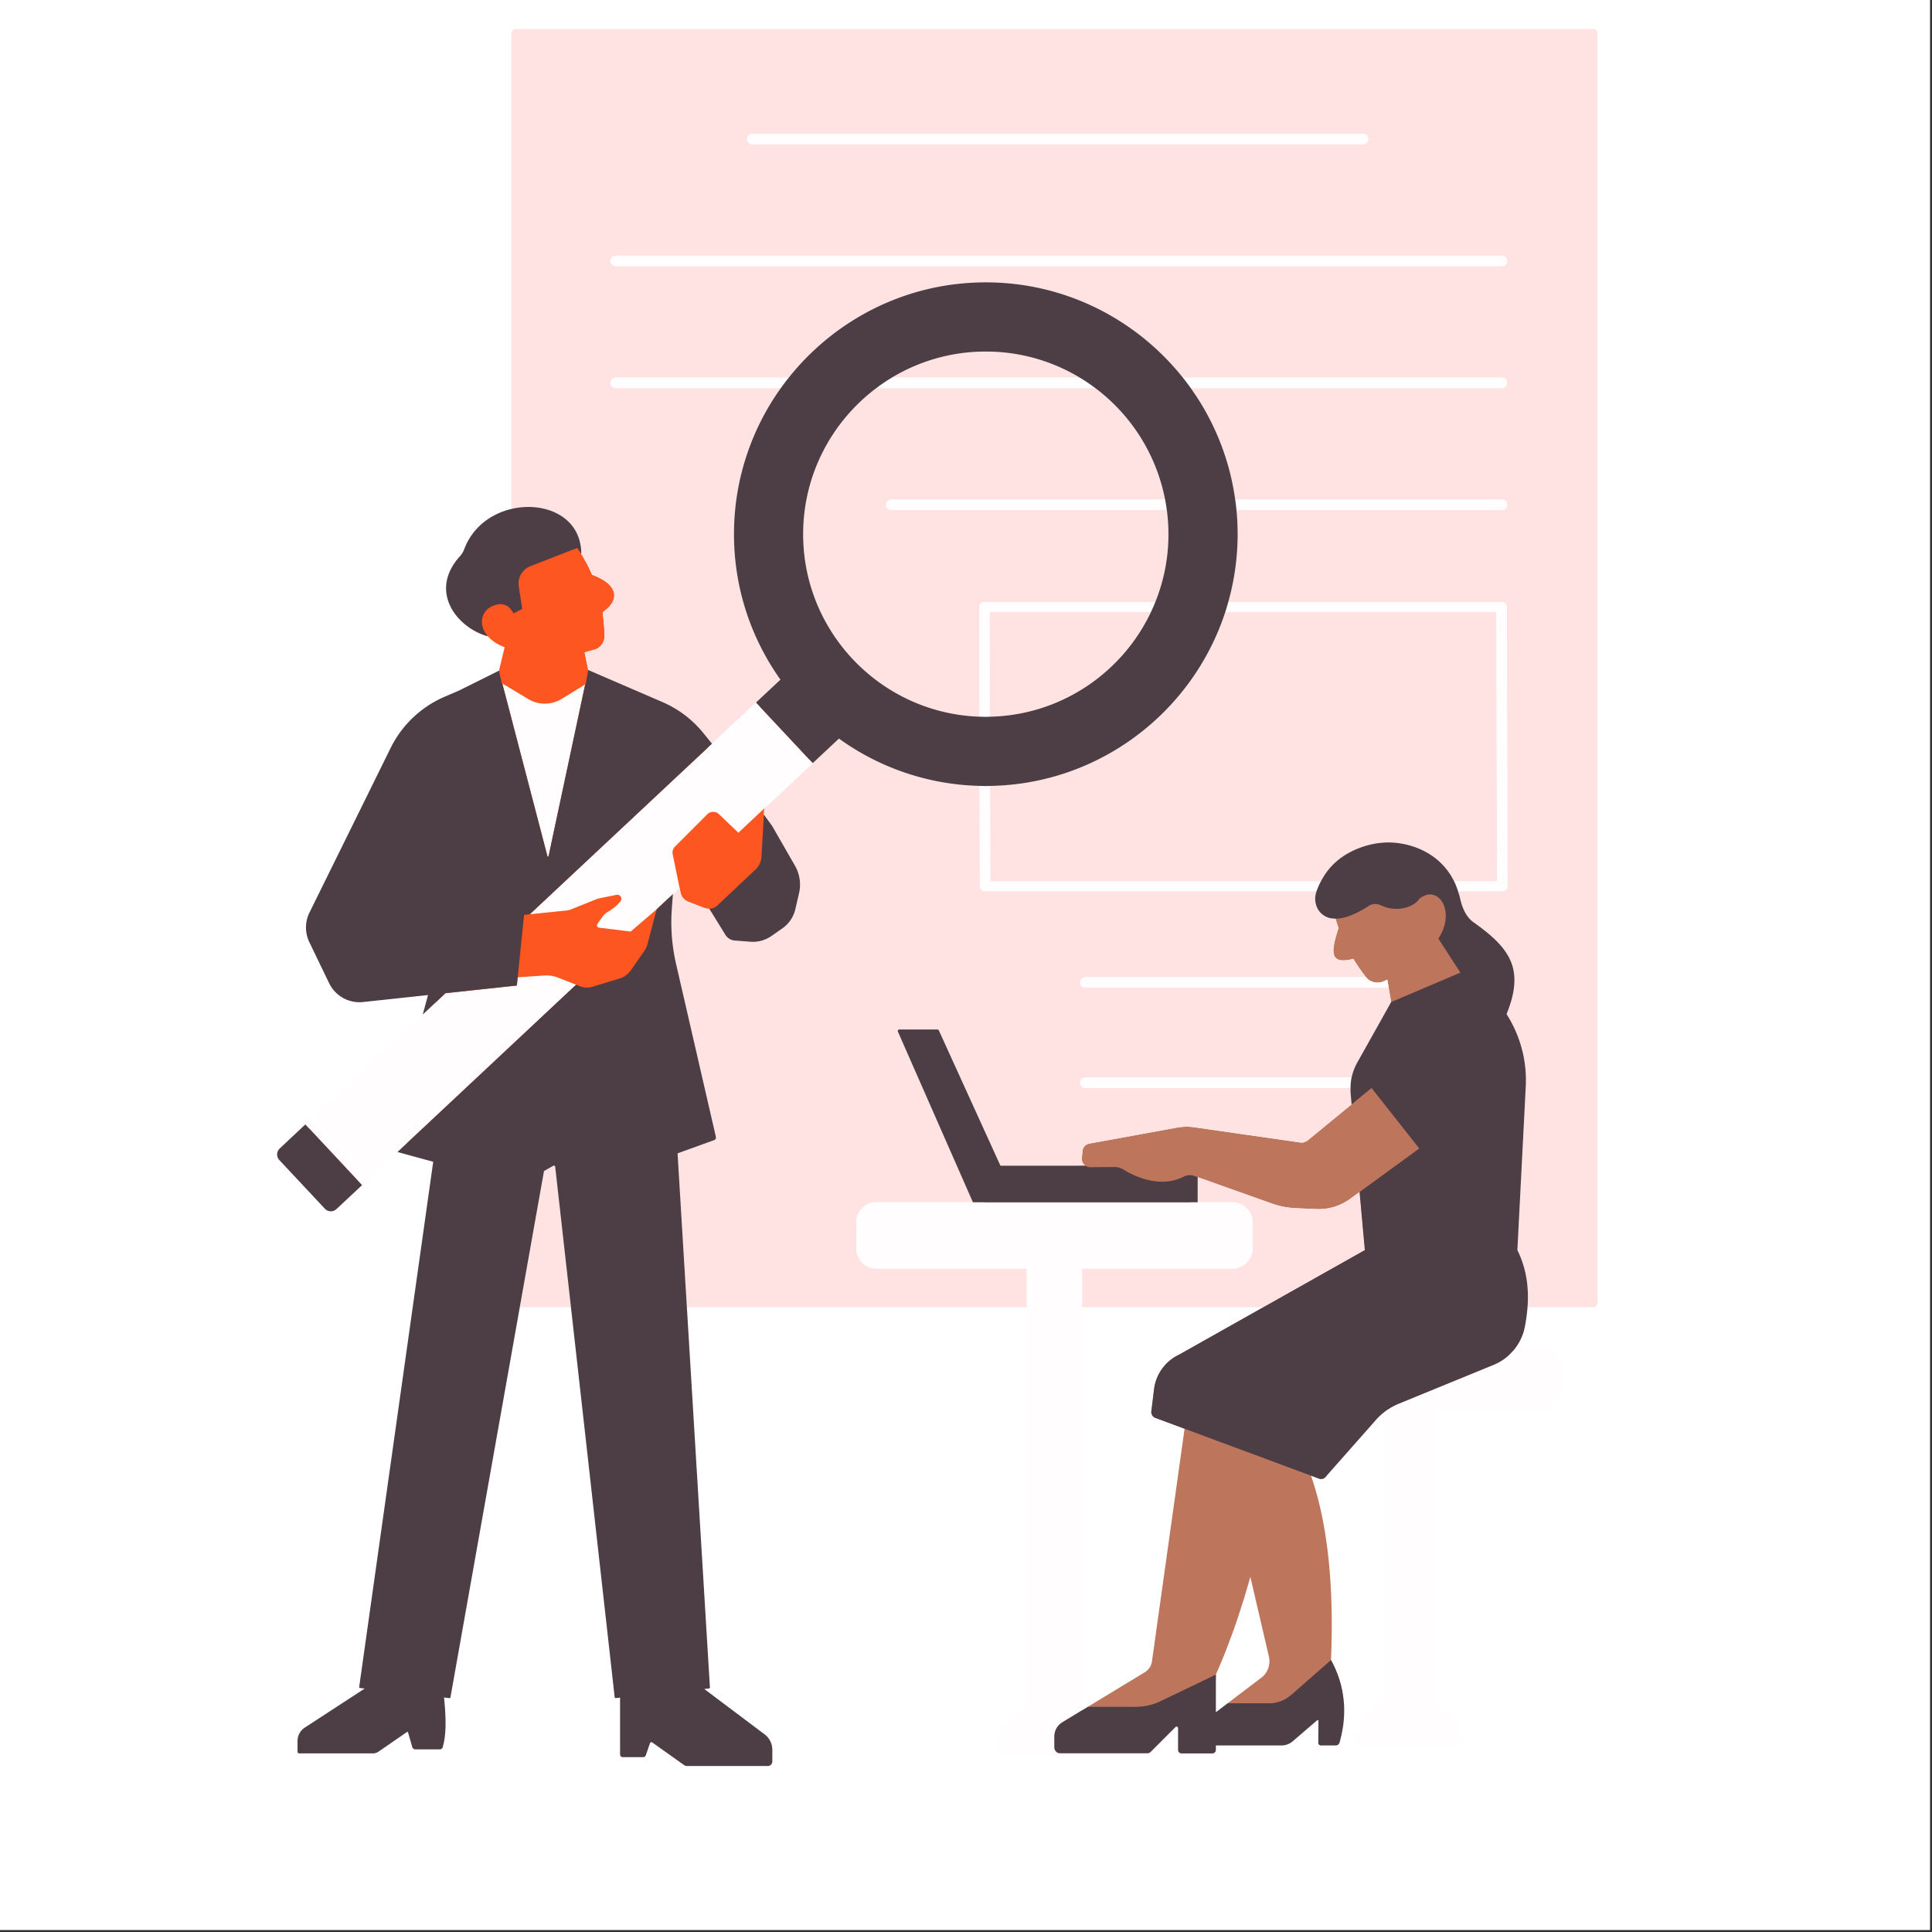 <svg xmlns="http://www.w3.org/2000/svg" width="305" height="305" version="1.0" viewBox="0 0 228.75 228.75"><rect x="0" y="0" width="228.75" height="228.75" fill="#333333" stroke="none"/><defs><clipPath id="a"><path d="M0 0h228.5v228.5H0Zm0 0"/></clipPath><clipPath id="b"><path d="M102 60h93.77v149H102Zm0 0"/></clipPath><clipPath id="c"><path d="M34 34h161.77v177.703H34Zm0 0"/></clipPath><clipPath id="d"><path d="M60 3.434h135.77V155H60Zm0 0"/></clipPath><clipPath id="e"><path d="M36 15h159.77v193H36Zm0 0"/></clipPath><clipPath id="f"><path d="M32.445 16H195.77v195.703H32.445Zm0 0"/></clipPath></defs><g fill="#fff" clip-path="url(#a)"><path d="M0 0h228.5v228.5H0Zm0 0"/><path d="M0 0h228.5v228.5H0Zm0 0"/></g><g clip-path="url(#b)"><path fill="#bd755c" d="m182.074 160.098-3.77.289c.575-.73.63-2.293.817-3.235.64-3.21.438-6.375-.98-9.218l1.754-19.188c.16-3.078-.79-5.988-2.395-8.48 2.188-5.375.64-7.829-3.66-10.875-.926-.664-1.367-1.813-1.606-2.926-.77-3.531-2.597-5.235-6.113-5.844-1.48-.262-3.023-.113-4.457.356-2.836.925-4.262 1.867-5.16 4.472-.328.926-.371 1.969.367 2.61.379.32.516.472 1.004.492.105.09.14.215.246.215.086.277.172.554.262.828.031.094.058.191.094.285-.688 2.176-1.122 3.898.652 3.832.3-.008.66-.063 1.101-.184.004.004.008.012.012.02.371.613.852 1.308 1.34 1.957.031.047.063.094.098.137.02.023.047.039.066.058.113.137.238.262.379.356a1.785 1.785 0 0 0 1.727.12l.168-.077.238-.106.16.938.133.78.16.938-3.445 7.141a6.318 6.318 0 0 0-.778 3.652l-.457 1.313-.004.004-5.238 4.3c-.059.047-.133.067-.195.102-.074.035-.145.074-.223.094-.117.027-.242.039-.367.023l-6.781-.972-5.813-.836a6.533 6.533 0 0 0-2.082.043l-9.687 1.77-.672.12a.97.97 0 0 0-.547.305.97.97 0 0 0-.254.574l-.082.844a.974.974 0 0 0 .012.262c.015.074.039.148.07.215.004.011.004.02.008.027.074.156.187.289.328.387l-10.633.554-7.258-16a.174.174 0 0 0-.164-.113l-3.02-.059c-.128 0-.218.141-.171.266l9.64 20.238-12.183.082a2.394 2.394 0 0 0-2.39 2.395v1.367c0 1.32 1.07 2.395 2.39 2.395l17.742.21-.418 53.258c-2.133.801-3.617 2.266-3.617 4.684l13.191-.324v-.016l4.043.2c.14 0 .27-.055.367-.157l3.52-3.176a.179.179 0 0 1 .305.13l.09 2.91c0 .23.187.41.41.41l2.988-.172c.219 0 .398-.18.398-.41v-.532l7.868.055c.5 0 .984-.184 1.367-.508l3.281-2.578c.055-.059.156-.008.156.074l.074 2.738c0 .172.141.31.313.31l1.168-.243a.463.463 0 0 0 .441-.336c1.04-3.613.778-6.184-.812-9.117.262-6.219.097-14.774-2.367-21.828l.422.152h-.004l.507.184a.687.687 0 0 0 .793-.188l5.207-7.121c.254-.29 1.922-1.418 2.22-1.656l.316 35.984c-1.957.695-3.391 1.723-3.391 3.918l10.852.297c0-2.195-1.34-3.52-3.305-4.215l.644-36.152 12.446.234a1.972 1.972 0 0 0 1.965-1.969l.144-2.117c0-1.09-.883-1.976-1.965-1.976Zm-31.922 37.449c0 .004-.004.008-.004.012a1.582 1.582 0 0 1-.101.218c-.012.028-.02.055-.035.082-.008.016-.024.036-.032.055-.046.078-.093.16-.152.234-.027.043-.066.079-.098.118-.011.015-.027.03-.039.047-.027.035-.054.07-.086.101a2.23 2.23 0 0 1-.27.234l-3.987 3.024-1.594 1.984.203-5.383h.004c.36-.808.703-1.632 1.035-2.46.18-.446.348-.895.516-1.344v-.004c.324-.848.636-1.707.93-2.574.21-.618.406-1.243.605-1.868.074-.234.152-.464.226-.699.266-.87.524-1.746.766-2.633l.953 4.09.852 3.664.398 1.7c0 .011.004.02.004.03v.005c.004.011.004.023.008.039.09.449.055.91-.102 1.328Zm-10.496-37.18c-.219.102-.43.219-.629.344a5.852 5.852 0 0 0-.476.34c-.074.062-.145.129-.215.195-.082.074-.168.145-.242.223-.07.07-.133.144-.2.219-.07.082-.14.167-.207.253a3.589 3.589 0 0 0-.167.235 4.417 4.417 0 0 0-.184.285 4.718 4.718 0 0 0-.137.238c-.054.11-.105.219-.152.332-.035.074-.07.153-.102.23a6.65 6.65 0 0 0-.129.395c-.02.067-.043.133-.058.203-.051.203-.094.41-.117.621l-.32 2.641a.684.684 0 0 0 .199.574c.066.07.14.133.234.172l3.074 1.137.426.156-.574 4.106-3.29 23.46c-.05.364-.218.696-.464.958a1.774 1.774 0 0 1-.375.308l-6.754 4.098-.469.414-.008.008c-.058-.028-.61-.078-.664-.102l-.445-52.93 18.016.395a2.395 2.395 0 0 0 2.398-2.39l-.125-2.337a2.398 2.398 0 0 0-2.402-2.39l-4.348.101 1.05-3.48 2.372.84 6.426 2.285a9.76 9.76 0 0 0 2.816.547l2.453.105a6.3 6.3 0 0 0 3.985-1.203l.582-.426.539-.386.566 6.238.059.633ZM284.258 85.11c.402.508.48 1.2.203 1.786l-1.223 2.593-.175.371a3.217 3.217 0 0 1-1.442 1.485l-5.152 2.617-.114.586c.055.086.032.2-.046.258l-13.254 8.36a6.317 6.317 0 0 1-2.809 1.155l-2.2.325a6.32 6.32 0 0 1-4.515-1.055l-3.652-2.184-.402 32.39 4.058 68.614a.279.279 0 0 1-.277.29l-.809.195 6.77 2.406c.77.273 1.281 1 1.281 1.812l-.055 1.004a.575.575 0 0 1-.574.574l-9.746-.035a.572.572 0 0 1-.426-.191l-1.527-1.617a.289.289 0 0 0-.426-.004l-1.215 1.484a.574.574 0 0 1-.422.188l-3.605-.102a.582.582 0 0 1-.57-.457c-.383-1.863-.313-3.406.14-5.27h-.867a.275.275 0 0 1-.273-.261l-2.996-61.906a.426.426 0 0 0-.372-.407l-1.062-.015a.43.43 0 0 0-.484.386l-4.618 62.086a.204.204 0 0 1-.203.188h-.742l5.41 2.933c.664.32.863.555.863 1.293l-.03 1.047a.575.575 0 0 1-.575.574l-9.117-.085a.579.579 0 0 1-.446-.211l-1.203-1.387a.286.286 0 0 0-.441-.004l-1.438 1.266a.578.578 0 0 1-.437.207l-2.777.207a.577.577 0 0 1-.578-.536c-.114-1.921.253-3.937.812-5.667h-.32a.205.205 0 0 1-.203-.22l5.101-68.593.54-6.805-5.641-9.933a10.804 10.804 0 0 1-1.332-5.2v-3.05c0-1.11.171-2.211.503-3.27l5.696-14.816c2.152-3.727 2.793-7.52 6.445-10.192h.004l.48-2.07h-.007c-5.711-3.539-5.575-9.262-2.32-11.656.406-.3.757-.676.972-1.137 2.59-5.656 10.39-5.933 12.453-1.36h.004v.009c.375.835 1.082 1.503.914 2.66v.02h-.004c.34.878.61 1.773.809 2.675a.682.682 0 0 0 .273.414c2.04 1.527 2.664 4.004.133 4.375 0 .074-.008.149-.008.215-.039.996-.406 1.574-.61 2.523-.1.461-.487.805-.956.844l-1.258.375.387 3.57.007.004 7.797 7.254 8.258 6.364c.13.097.305.109.445.023l12.2-8.344a.188.188 0 0 1 .258.059l.695.285 3.433-3.91c.079-.09.168-.164.254-.242l-6.597-5.961c-.328-.282-.32-.438-.04-.766l.055-.059c.278-.328.47-.28.797 0l7.371 5.989c.028-.004.055-.016.082-.02l3.098-.488a1.71 1.71 0 0 1 1.61.629l1.343 1.707.613.781Zm94.902 5.711c-.09-.113-.172-.226-.27-.336-.124-.129-.253-.254-.378-.382l-.008-.008c-1.844-1.918-3.988-3.73-6.52-5.418l-.918-3.516.032-.008c4.406-2.949 2.964-7.28-.68-5.593-.133.777-.64 1.449-1.336 2.07a.2.2 0 0 1-.328-.121l-.434-2.656a39.666 39.666 0 0 1-7.351-3.645c-.39.91-.688 1.852-.883 2.844-1.344-7.89 6.758-8.817 11.027-7.031 3.762 1.574 6.153 5.171 5.39 10.109-.171 1.164.185 2.328.927 3.23 3.156 3.801 3.879 7.086 1.73 10.461Zm0 0"/></g><g clip-path="url(#c)"><path fill="#fe5621" d="m378.742 102.613 1.04-5.785c.312-1.71-.145-2.965-.973-4.5a7.332 7.332 0 0 0-.86-1.242c.211-.328.399-.656.563-.984l-.008-.008c-1.844-1.918-3.988-3.73-6.52-5.418l-.918-3.516.032-.008c4.406-2.949 2.964-7.28-.68-5.593-.133.777-.64 1.449-1.336 2.07a.2.2 0 0 1-.328-.121l-.434-2.656a39.666 39.666 0 0 1-7.351-3.645c-.39.91-.688 1.852-.883 2.844v.008c-1.395 1.156-2.04 2.09-2.066 2.851-.016.762.59 1.344 1.738 1.785.039.961.14 1.926.277 2.883.11.723.692 1.274 1.41 1.32l1.977.141-.418 3.906-.238.059-3.047 5.941-3.059 5.957-.941 2.262c-.055.125-.086.262-.137.39-.137.368-.262.739-.36 1.118a9.857 9.857 0 0 0-.25 1.168l-.312 2.125-5.265-1.485a.205.205 0 0 0-.13.012c-.074.02-.136.055-.167.13l-.266.523-.117.226-.344-.207-.879-.543-3.351-2.058a4.567 4.567 0 0 0-.734-.34 4.128 4.128 0 0 0-.72-.184c-.035-.004-.066-.012-.101-.016a4.177 4.177 0 0 0-.766-.043l-1.726.11-.934.055a3.476 3.476 0 0 0-.445.058 3.686 3.686 0 0 0-.36.082 3.765 3.765 0 0 0-1.246.574l-2.996 2.098-3.277-1.746a.59.59 0 0 0-.656 0l-4.852 3.582-.656.488a.61.61 0 0 0 0 1.02l10.336 7.328-.004-.004.008.004.082.18.125.28.082.173c.062.136.137.265.219.386.082.122.175.235.28.34l1.466 1.496 2.757 3.036a3.608 3.608 0 0 0 2.391 1.168l1.664.132.36.032 1.933.156c.047 0 .106.015.152.023.047.004.09.012.133.016.028.004.055.004.078.012l.934.195 1.332.285 2.605.55h.004l.301.145c.04.215.235.364.457.329l5.672-.985-7.644 27.688a25.27 25.27 0 0 0-.946 5.226L348.395 164c-.036.39.27.727.664.734l1.18.555.007.004c0 .39.016.781.043 1.168.027.355.086.707.137 1.059.101.742.242 1.484.457 2.207l8.07 27.359a3.074 3.074 0 0 1-1.008 3.258l-3.957 3.215-2.3 2.242a.976.976 0 0 0-.368.773l-.11 2.047c0 .547.255.926.806.926l7.793-.387.09 1.664c0 .246.195.442.44.442l11.423-.45a.26.26 0 0 0 .21-.105l3.239-3.133.156 3.067c0 .148.121.27.27.27l2.425-.04c.141 0 .254-.11.27-.246.035-.262.059-.524.09-.79.484-4.413.68-6.706-1.008-10.05-.172-.336.016-1.023.066-1.41a3.17 3.17 0 0 1-.023-.86c.191-2.015.356-4.035.488-6.046.004-.075.012-.145.016-.22.004-.038.004-.073.008-.112.574-8.996.515-17.828-.293-25.118l1.281-.41a.679.679 0 0 0 .703-.672l-.156-24.09c.105-4.374-.36-8.511-1.457-12.75l-1.828-7.636 2.261-16.813c.106-.343.196-.687.262-1.039Zm-40.453 5.114-2.078-1.387c.113-.028.234-.078.351-.121.083-.031.165-.051.25-.09.024-.008.047-.012.07-.024l.071-.023c.11-.035.227-.066.344-.094l.05-.015a3.31 3.31 0 0 1 .516-.059c.114 0 .223-.016.336-.008l.324.035.774.079 1.82.183c.043 0 .051.055.016.07l-.547.282Zm12.324 7.93a.422.422 0 0 0-.336.491l-.074.684-1.015.117-1.09.117.625-1.55a.601.601 0 0 0-.192-.793l-7.668-5.285c.114.007.239.015.352.03a.114.114 0 0 0 .035.009c.066.011.133.02.2.039l4.566 1.25v.015-.004l-.098.496a.262.262 0 0 0 .082.329l5.145 3.68Zm17.922 82.437h-.512c-.359-.29-.464-.918-.66-1.328a3.136 3.136 0 0 1-.297-1.106c-.793-10.75-2.472-21.14-4.777-27.23a3.825 3.825 0 0 1-.023-2.653l.058-.164 1.977.051h-.008l1.52.04h-.004l2.73 32.386h-.008ZM116.72 34.918c-16.446 0-28.664 11.887-28.664 28.332 0 6.406 2.105 12.125 5.566 17l-3.582 3.379-5.738 5.687-1.426-2.039a12.653 12.653 0 0 0-4.84-3.672l-8.37-4.27-.017-.007-.425-2.082 1.172-.328c.41-.117.738-.387.945-.73.02-.036.047-.067.062-.106.008-.008.008-.02.012-.027a1.66 1.66 0 0 0 .172-.758 21.255 21.255 0 0 0-.09-1.508 26.792 26.792 0 0 0-.125-1.14.222.222 0 0 1 .012-.114c.004-.015.012-.027.02-.043a.23.23 0 0 1 .074-.09c2.148-1.562 1.441-3.336-1.375-4.351-.184-.43-.38-.852-.59-1.262-.082-.16-.18-.309-.266-.46-.137-.255-.273-.509-.426-.75 0-.009.004-.009 0-.016-.812-6.754-10.265-6.95-12.87 0-.118.312-.29.597-.509.843-3.117 3.438-2.007 6.664.641 8.219.238.137.484.262.746.375l.09.04c.27.108.547.21.836.288l.008-.008v.004c.441.508 1.09.973 1.988 1.309l-.207.851-.465 1.926-4.5 3.195-1.762.762c-2.777 1.2-4.32 3.426-5.656 6.137L37.926 107.8a3.993 3.993 0 0 0-.028 3.531l1.528 4.16a4.004 4.004 0 0 0 4.031 2.235l8.328-.805-.644 3.691-16.754 14.996a.98.98 0 0 0-.047 1.38l4.125 5.222a.97.97 0 0 0 1.375.043l3.031-2.836 4.582-4.336 5.094 1.523-9.031 62.715a.094.094 0 0 0 .082.11l.574.062-7.266 5.414a1.876 1.876 0 0 0-.863 1.582l.05.465c0 .106.09.207.204.207l7.242-.148c.238 0 .473-.075.672-.211l4.16-2.477c.047-.035.113-.008.129.04l.504 1.855a.374.374 0 0 0 .36.261l2.616-.222a.367.367 0 0 0 .368-.367c.402-1.352-.192-2.836-.446-5.239l.657.075c.046.007.09-.024.097-.075l11.18-62.324a.171.171 0 0 1 .074-.105l2.207-.97c.098-.05.223.009.23.114l7.18 62.844c.008.066.063.113.137.113l.5-.058-.34 6.629c0 .171.14.32.32.32l1.766-.07c.14 0 .262-.09.305-.215l.488-1.434a.176.176 0 0 1 .274-.09l4.12 2.914c.09.067.196.098.313.098l9.016.23a.53.53 0 0 0 .531-.53l-.012-.669c0-.722-.336-1.402-.918-1.836l-7.418-5.789.559-.054c.066-.012.121-.067.113-.133l-4.097-63.477 4.59-1.558a.337.337 0 0 0 .214-.383l-4.508-19.68c-.492-2.156-.554-5.031-.39-7.234l.133-1.688 1.238-.492.11.531.007.047c.05.238.16.457.313.637 0 .004.004.004.004.008.156.183.355.328.585.418l1.957.754c.102.039.204.058.31.066.077.008.155.016.233.012l2.055 2.699c.238.387.649.633 1.098.672l1.59.11a3.833 3.833 0 0 0 2.488-.673l1.289-.902c.785-.547 1.031-1.125 1.242-2.05l.438-1.876c.261-1.113.215-1.863-.348-2.855l-2.664-4.692-.711-1.562-.004-.008.04-.73 5.343-5.817 3.496-2.95c4.898 3.532 10.898 5.032 17.39 5.032 16.434 0 28.532-11.937 28.532-28.375 0-16.445-12.098-28.703-28.535-28.703Zm0 51.262c-11.922 0-23.16-11.313-23.16-23.235 0-11.93 11.101-22.593 23.023-22.593 11.918 0 23.02 10.648 23.02 22.578 0 11.922-10.961 23.25-22.883 23.25Zm0 0"/></g><g clip-path="url(#d)"><path fill="#ffe3e3" d="m161.531 147.281.067.73-12.024 6.77h-21.46v-4.586h17.796a2.395 2.395 0 0 0 2.395-2.394v-3.055a2.396 2.396 0 0 0-2.395-2.398h-4.105v-2.97l2.367.84 6.426 2.286a9.76 9.76 0 0 0 2.816.547l2.453.105a6.3 6.3 0 0 0 3.985-1.203l.582-.426.539-.386ZM189.145 3.957v150.3c0 .29-.235.524-.524.524h-7.762c.18-2.36-.14-4.629-1.199-6.77l.992-19.363a14.52 14.52 0 0 0-2.273-8.578c2.184-5.375.383-7.828-3.918-10.879-.926-.66-1.367-1.812-1.61-2.925-.054-.262-.144-.5-.218-.746h5.242c.34 0 .613-.258.613-.579l-.086-33.074c-.004-.32-.277-.578-.617-.578h-32.36a29.684 29.684 0 0 0 1.114-8.039c0-.969-.05-1.926-.14-2.871h31.43c.339 0 .616-.274.616-.613a.615.615 0 0 0-.617-.614H146.25a29.659 29.659 0 0 0-5.27-13.207h36.848a.615.615 0 1 0 0-1.23h-37.773c-5.47-6.867-13.895-11.285-23.336-11.285-9.442 0-17.867 4.418-23.332 11.285H72.89a.615.615 0 0 0 0 1.23h19.566a29.65 29.65 0 0 0-5.555 17.305c0 6.41 2.04 12.352 5.5 17.219l-2.89 2.707-5.211 4.879-1.024-1.266a12.724 12.724 0 0 0-4.843-3.668l-8.77-3.785-.016-.008-.425-2.082 1.172-.328c.41-.117.738-.387.945-.73.02-.036.047-.067.062-.106.008-.008.008-.02.012-.027a1.66 1.66 0 0 0 .172-.758 21.255 21.255 0 0 0-.09-1.508 26.792 26.792 0 0 0-.125-1.14.222.222 0 0 1 .012-.114c.004-.015.012-.027.02-.043a.23.23 0 0 1 .074-.09c2.148-1.562 1.441-3.336-1.375-4.351-.364-.86-.79-1.688-1.282-2.473h.004c.008-4.43-4.355-6.25-8.281-5.316V3.957c0-.289.234-.523.523-.523h127.555c.29 0 .524.234.524.523ZM88.465 16.461c0 .34.273.617.613.617h72.305a.615.615 0 0 0 0-1.23H89.078a.612.612 0 0 0-.613.613Zm89.98 14.434a.618.618 0 0 0-.617-.614H72.891a.614.614 0 0 0 0 1.23h104.937c.34 0 .617-.277.617-.616Zm-20.324 77.87Zm6.297 8.165h-35.922a.615.615 0 0 1 0-1.23h33.25c-.02-.024-.047-.036-.066-.06-.035-.042-.067-.09-.098-.136a24.395 24.395 0 0 1-1.34-1.957c-.004-.008-.008-.016-.012-.02-.44.121-.8.176-1.101.184-1.774.066-1.34-1.656-.652-3.832-.036-.094-.063-.192-.094-.285-.09-.274-.176-.551-.262-.828-.101 0-.203-.004-.305-.016-.492-.02-.945-.227-1.32-.55-.742-.641-.953-1.723-.629-2.65l.012-.03h-39.242c-.34 0-.617-.258-.617-.579l-.032-11.89a29.616 29.616 0 0 1-16.656-5.602l-3.102 2.906-5.71 5.344-.028.031-.039.73.004.009.953 1.3 2.711 4.72c.57.991.746 2.163.484 3.28l-.433 1.876a3.843 3.843 0 0 1-1.543 2.28l-1.293.903a3.84 3.84 0 0 1-2.492.676l-1.856-.145a1.42 1.42 0 0 1-1.097-.668l-1.91-3.093c-.079.004-.157-.004-.235-.012a1.065 1.065 0 0 1-.308-.066l-1.958-.754c-.23-.09-.43-.235-.585-.418 0-.004-.004-.004-.004-.008a1.455 1.455 0 0 1-.313-.637l-.008-.047-.11-.531h-.003l-.781.73-.125 1.688c-.168 2.21.004 4.43.5 6.59l4.715 20.48a.328.328 0 0 1-.211.38l-4.328 1.566 1.101 18.222h40.246v-4.586h-17.797a2.397 2.397 0 0 1-2.394-2.394v-3.055a2.398 2.398 0 0 1 2.394-2.398h11.414l-8.879-20.2a.187.187 0 0 1 .172-.261h4.508c.07 0 .137.043.168.11l7.293 16.019H128.5a.99.99 0 0 1-.414-.891l.082-.844a.97.97 0 0 1 .254-.574.97.97 0 0 1 .547-.305l.672-.12 9.687-1.77a6.533 6.533 0 0 1 2.082-.043l5.813.836 6.78.972c.126.016.25.004.368-.023.078-.02.149-.059.223-.094.062-.035.136-.055.195-.101l5.238-4.301-.113-1.281c-.023-.223-.016-.442-.012-.665h-31.406a.612.612 0 0 1-.613-.613c0-.34.273-.613.613-.613h31.531c.133-.617.356-1.211.664-1.766l4.02-7.172-.16-.937Zm12.758-44.489h-32.094c-3.836 11.805-14.848 20.399-27.863 20.614l.027 11.312h39.14c1.012-1.965 2.68-3.363 5.06-4.14 1.433-.47 2.972-.61 4.456-.352 2.825.488 5.09 2.063 6.274 4.492h5.082ZM65.508 138.027l-1.035.594a.158.158 0 0 0-.075.106l-2.855 16.054h6.059l-1.868-16.636a.153.153 0 0 0-.226-.118Zm294.578-63.976c-.004.004-.004.004-.004.008 0-.004 0-.004.004-.008Zm-122.8 66.476-.438-.058a.426.426 0 0 0-.485.386l-1.011 13.926h2.918l-.614-13.847a.434.434 0 0 0-.37-.407Zm114.859-15.703 5.203-.62-7.883 27.066a25.198 25.198 0 0 0-.75 3.511h-96.817l-.957-21.867v-29.812l3.016 2.093a6.32 6.32 0 0 0 4.516 1.055l2.199-.324c.246-.035.492-.09.734-.153 8.801 12.551 23.371 20.766 39.867 20.766 12.282 0 23.489-4.559 32.051-12.059l1.68 1.145.008.004.207.457.082.176c.062.136.137.265.219.386.082.122.175.235.28.34l1.466 1.496 2.757 3.036a3.608 3.608 0 0 0 2.391 1.168l2.024.164 1.933.156c.05.004.102.012.152.02.07.007.145.015.211.03l2.266.477 2.605.555h.004l.079.406a.4.4 0 0 0 .457.328Zm-21.465 7.766a.257.257 0 0 0-.254-.258h-18.512a.26.26 0 0 0-.258.258v9.21c0 .141.117.255.258.255h18.512c.14 0 .254-.114.254-.254ZM401.508 4.613v148.992c0 .649-.528 1.176-1.18 1.176h-19.894l.363-14.117c.11-4.375-.39-8.75-1.492-12.988l-1.93-7.438 2.043-16.297c.11-.34.203-.687.266-1.039l1.043-5.785c.308-1.715.125-3.52-.707-5.05a7.503 7.503 0 0 0-.864-1.25c2.153-3.372 1.426-6.653-1.726-10.458-.746-.902-1.098-2.066-.922-3.226.758-4.942-1.63-8.543-5.395-10.117-4.27-1.782-12.383-.856-11.031 7.043-1.387 1.152-2.039 2.09-2.059 2.847-.02.762.59 1.348 1.735 1.79.039.96.14 1.925.277 2.882.11.723.692 1.274 1.41 1.32l1.977.141-.418 3.906-.238.059-3.047 5.941-.192.368-2.87 5.59-.938 2.261c-.055.129-.086.262-.137.39a11.343 11.343 0 0 0-.61 2.286l-.312 2.125-5.265-1.485c-.075-.02-.149.008-.211.051-.032.024-.07.047-.086.086l-.184.363-.2.391-1.222-.746-3.351-2.063c-.23-.14-.48-.246-.735-.34a48.422 48.422 0 0 0 6.543-24.359c0-26.883-21.793-48.675-48.676-48.675-26.882 0-48.675 21.792-48.675 48.675 0 4.403.597 8.668 1.691 12.727l-3.348-2.582-8.379-6.23-.007-.005-.387-3.57 1.508-.125c.469-.039.855-.383.957-.844.203-.949.32-1.777.36-2.773 0-.066.007-.14.007-.215 2.531-.371 1.906-2.848-.133-4.375a.682.682 0 0 1-.273-.414c-.2-.902-.469-1.797-.809-2.676h.004v-.02c.168-1.156.024-2.152-.351-2.988l-.004-.007c-2.063-4.575-11.043-4.278-13.637 1.379-.211.46-.567.835-.973 1.136-3.254 2.395-2.77 8.426 2.942 11.965h.007l-.48 2.07h-.004c-2.277 1.664-4.191 3.586-5.832 5.7-1.64 2.109-2.852 4.515-3.656 7.062l-4.113 12.992a10.923 10.923 0 0 0-.504 3.27v3.05c0 1.817.457 3.606 1.332 5.2l5.476 9.996-.351 5.328-1.352 21.867h-16.348a1.177 1.177 0 0 1-1.175-1.176V4.613c0-.652.527-1.18 1.175-1.18h194.387c.652 0 1.18.528 1.18 1.18ZM256.75 31.051a.257.257 0 0 0-.254-.258h-17.238V16.227h-22.024v15.27h13.739v12.218c0 .14.113.254.257.254h25.266c.14 0 .254-.114.254-.254Zm103.543-11.754a.254.254 0 0 0-.258-.254H334.77a.253.253 0 0 0-.254.254v12.668c0 .14.113.254.254.254h25.265a.254.254 0 0 0 .258-.254Zm37.387 12.922a.817.817 0 0 0-.817-.82h-2.644l1.164-2.47a.818.818 0 1 0-1.48-.7l-1.622 3.431-5.738 3.77c-2.145-2.813-5.523-4.637-9.336-4.637-6.488 0-11.75 5.262-11.75 11.754 0 6.488 5.262 11.75 11.75 11.75 6.492 0 11.754-5.262 11.754-11.75 0-2.094-.555-4.05-1.512-5.75l5.719-3.758h3.695a.817.817 0 0 0 .817-.82Zm-73.895 37.468h8.54a4.266 4.266 0 0 0-2.555-3.902 2.764 2.764 0 0 0 1.066-2.176 2.78 2.78 0 0 0-2.781-2.777 2.78 2.78 0 0 0-2.782 2.777c0 .887.422 1.668 1.067 2.176a4.266 4.266 0 0 0-2.555 3.903Zm-47.734-11.542h8.535a4.266 4.266 0 0 0-2.555-3.907 2.762 2.762 0 0 0 1.067-2.172 2.78 2.78 0 1 0-5.559 0c0 .883.422 1.664 1.066 2.172a4.266 4.266 0 0 0-2.554 3.907Zm30.258 52.625a4.266 4.266 0 0 0-2.555-3.907 2.762 2.762 0 0 0 1.066-2.172 2.782 2.782 0 0 0-5.562 0c0 .883.422 1.664 1.066 2.172-1.5.66-2.55 2.16-2.55 3.907Zm-10.254-30.051h-12.266a.41.41 0 1 0 0 .82h12.266a.41.41 0 1 0 0-.82Zm0 3.539h-12.266a.394.394 0 0 0-.168.039l.613.781h11.82a.41.41 0 1 0 0-.82Zm57.48-60.805H341.27a.41.41 0 1 0 0 .82h12.265a.41.41 0 1 0 0-.82Zm0 3.54H341.27a.41.41 0 0 0-.41.41c0 .226.183.406.41.406h12.265c.227 0 .41-.18.41-.407a.41.41 0 0 0-.41-.41Zm-103.539 8.21h-12.27a.407.407 0 0 0-.406.41c0 .227.18.41.407.41h12.27a.41.41 0 1 0 0-.82Zm0 3.54h-12.27a.407.407 0 0 0-.406.41c0 .226.18.41.407.41h12.27a.41.41 0 1 0 0-.82Zm48.406 18.702h9.055a.41.41 0 0 0 .41-.41.407.407 0 0 0-.41-.406h-9.055c-.226 0-.41.18-.41.406 0 .227.184.41.41.41Zm0 2.614h9.055a.41.41 0 1 0 0-.82h-9.055a.41.41 0 1 0 0 .82Zm27.293 75.421h-9.05a.41.41 0 1 0 0 .82h9.05a.41.41 0 1 0 0-.82Zm0 2.61h-9.05a.41.41 0 1 0 0 .82h9.05a.41.41 0 1 0 0-.82Zm55.07-96.903c.16.426.258.88.258 1.36a3.817 3.817 0 0 1-7.632 0 3.82 3.82 0 0 1 3.816-3.82c1.04 0 1.977.418 2.664 1.09l3.031-1.993a7.374 7.374 0 0 0-5.695-2.68 7.4 7.4 0 0 0-7.398 7.403 7.399 7.399 0 0 0 7.398 7.398 7.402 7.402 0 0 0 7.402-7.398 7.382 7.382 0 0 0-.808-3.352ZM105.59 44.715h22.262a21.499 21.499 0 0 0-11.133-3.09 21.495 21.495 0 0 0-11.13 3.09Zm30.695 27.726h-19.12l.03 12.418c8.434-.183 15.696-5.214 19.09-12.418ZM95.094 63.25c0 11.672 9.297 21.207 20.875 21.605l-.035-12.988c0-.32.273-.578.613-.578h20.242a21.505 21.505 0 0 0 1.36-10.91h-32.626a.612.612 0 0 1-.613-.613c0-.34.274-.614.613-.614h32.426a21.646 21.646 0 0 0-8.273-13.207h-25.91c-5.262 3.95-8.672 10.235-8.672 17.305Zm174.054 13.082-.05.063a.78.78 0 0 0 .082 1.097l6.722 5.774a3.236 3.236 0 0 1 1.586-.797l-.457-.39-6.785-5.829a.776.776 0 0 0-1.098.082Zm71.707 29.844-.27.379.548-.282c.035-.015.027-.07-.016-.07Zm5.16 4.605v-.015l-4.566-1.25a2.487 2.487 0 0 0-.234-.047 3.482 3.482 0 0 0-.348-.031l7.938 5.269a.596.596 0 0 1 .187.793l-.89 1.563-.004.003 1.09-.117 1.015-.117-.18-.914a.424.424 0 0 1 .336-.492l.786-.149-5.356-3.547a.257.257 0 0 1-.086-.328Zm0 0"/></g><g clip-path="url(#e)"><path fill="#fffdfd" d="M88.465 16.46c0-.339.273-.612.613-.612h72.305a.615.615 0 0 1 0 1.23H89.078a.615.615 0 0 1-.613-.617Zm89.363 42.692H146.25c.055.407.11.817.148 1.227h31.43c.34 0 .617-.274.617-.613a.615.615 0 0 0-.617-.614Zm-49.332 57.778h35.922l-.16-.938-.238.106-.168.078a1.785 1.785 0 0 1-1.727-.121 1.807 1.807 0 0 1-.379-.356h-33.25a.615.615 0 0 0 0 1.23Zm-.613 11.27c0 .34.273.613.613.613h31.406c.008-.415.04-.825.125-1.227h-31.53a.612.612 0 0 0-.614.613ZM72.89 31.511h104.937c.34 0 .617-.278.617-.617a.618.618 0 0 0-.617-.614H72.891a.614.614 0 0 0 0 1.23Zm0 14.433h19.566c.3-.418.61-.828.93-1.23H72.89a.615.615 0 0 0 0 1.23Zm104.937-1.23h-37.773c.32.402.629.812.925 1.23h36.848a.615.615 0 1 0 0-1.23Zm-5.195 60.805h5.242c.34 0 .613-.258.613-.579l-.086-33.074c-.004-.32-.277-.578-.617-.578h-32.36c-.105.387-.222.773-.343 1.152h32.094l.082 31.926h-5.082c.18.363.328.746.457 1.153Zm-55.996 0h39.242c.144-.407.316-.79.508-1.153h-39.14l-.028-11.312c-.168.004-.332.011-.5.011-.242 0-.485-.007-.73-.015l.03 11.89c0 .32.278.579.618.579Zm211.418-31.618a8.643 8.643 0 1 1 0-17.285 8.643 8.643 0 1 1 0 17.285Zm-4.27-4.215h8.54a4.266 4.266 0 0 0-2.555-3.902 2.764 2.764 0 0 0 1.066-2.176 2.78 2.78 0 0 0-2.781-2.777 2.78 2.78 0 0 0-2.782 2.777c0 .887.422 1.668 1.067 2.176a4.266 4.266 0 0 0-2.555 3.903Zm-52.11-15.972a8.643 8.643 0 1 1 17.286 0 8.643 8.643 0 1 1-17.285 0Zm4.376 4.43h8.535a4.266 4.266 0 0 0-2.555-3.907 2.762 2.762 0 0 0 1.067-2.172 2.78 2.78 0 1 0-5.559 0c0 .883.422 1.664 1.066 2.172a4.266 4.266 0 0 0-2.554 3.907Zm34.633 48.195a8.646 8.646 0 0 1-17.29 0 8.646 8.646 0 0 1 17.29 0Zm-4.375 4.43a4.266 4.266 0 0 0-2.555-3.907 2.762 2.762 0 0 0 1.066-2.172 2.782 2.782 0 0 0-5.562 0c0 .883.422 1.664 1.066 2.172-1.5.66-2.55 2.16-2.55 3.907Zm12.375-55.465c-1.27-1.973-3.762-6.157-3.762-8.645a4.486 4.486 0 0 1 8.973 0c0 2.348-2.5 6.625-3.766 8.637a.855.855 0 0 1-1.445.008Zm.73-6.836c.965 0 1.754-.785 1.754-1.754a1.76 1.76 0 0 0-1.754-1.762 1.76 1.76 0 0 0-1.762 1.762c0 .969.786 1.754 1.762 1.754Zm2.508 45.508c0 2.293-2.387 6.418-3.68 8.48a.966.966 0 0 1-1.637.008c-1.296-2.028-3.664-6.067-3.664-8.488a4.489 4.489 0 0 1 4.489-4.489 4.49 4.49 0 0 1 4.492 4.489Zm-2.73.05a1.76 1.76 0 0 0-1.762-1.754c-.977 0-1.762.786-1.762 1.754a1.76 1.76 0 0 0 1.762 1.762c.968 0 1.761-.789 1.761-1.762Zm-34.731-7.132c.277-.586.2-1.278-.203-1.786l-.024-.03h11.82a.41.41 0 1 0 0-.821H283.79a.394.394 0 0 0-.168.039l-1.344-1.707a1.71 1.71 0 0 0-1.609-.63l-3.098.49c-.027.003-.054.015-.082.019l-.457-.39v-5.29c0-.266.215-.477.48-.477h24.821c.266 0 .477.211.477.477v12.219c0 .265-.211.48-.477.48h-19.094Zm12.004-5.766a.41.41 0 0 0-.41-.41h-12.266a.41.41 0 1 0 0 .82h12.266a.41.41 0 0 0 .41-.41ZM312.44 53.96v8.766a.48.48 0 0 1-.48.476h-18.066a.478.478 0 0 1-.477-.476V53.96a.48.48 0 0 1 .477-.48h18.066a.48.48 0 0 1 .48.48Zm-4.574 5.687a.41.41 0 0 0-.41-.41h-9.055a.41.41 0 1 0 0 .82h9.055a.41.41 0 0 0 .41-.41Zm0-2.613a.407.407 0 0 0-.41-.406h-9.055c-.226 0-.41.18-.41.406 0 .227.184.41.41.41h9.055a.41.41 0 0 0 .41-.41Zm-68.61-25.539v-15.27l-11.597 9.172-10.426-9.171v15.27Zm148.192 5.3-3.648 2.4a7.382 7.382 0 0 1 .808 3.35 7.402 7.402 0 0 1-7.402 7.4 7.399 7.399 0 0 1-7.398-7.4 7.4 7.4 0 0 1 7.398-7.401 7.374 7.374 0 0 1 5.695 2.68l3.641-2.395c-2.145-2.813-5.523-4.637-9.336-4.637-6.488 0-11.75 5.262-11.75 11.754 0 6.488 5.262 11.75 11.75 11.75 6.492 0 11.754-5.262 11.754-11.75 0-2.094-.555-4.05-1.512-5.75Zm-10.691 5.063 3.113-2.043a3.798 3.798 0 0 0-2.664-1.09 3.82 3.82 0 0 0 0 7.637c2.11 0 3.816-1.71 3.816-3.816 0-.48-.097-.934-.257-1.36l-3.11 2.043a.815.815 0 0 1-.449.133.82.82 0 0 1-.45-1.504ZM182.93 159.684h-3.567a6.61 6.61 0 0 1-.613.668 6.118 6.118 0 0 1-1.871 1.226l-11.324 4.637a6.935 6.935 0 0 0-1.13.601c-.019.012-.034.024-.05.036-.2.132-.39.265-.574.418v34.632a5.05 5.05 0 0 0-3.367 4.762h12.785a5.05 5.05 0 0 0-3.367-4.762v-35.086h13.078c1.09 0 1.968-.882 1.968-1.968v-3.196a1.968 1.968 0 0 0-1.968-1.968Zm-37.02-17.336h-42.133a2.398 2.398 0 0 0-2.394 2.398v3.055a2.397 2.397 0 0 0 2.394 2.394h17.797v52.137a5.622 5.622 0 0 0-3.66 5.27h13.86v-.012h-6.282a.646.646 0 0 1-.61-.457c-.019-.063-.038-.125-.038-.196v-1.347c0-.68.355-1.317.941-1.668l2.371-1.442.121-.074c-.054-.023-.105-.054-.164-.074v-52.137h17.797a2.395 2.395 0 0 0 2.395-2.394v-3.055a2.396 2.396 0 0 0-2.395-2.398Zm-40.387-81.97h32.625c-.054-.41-.12-.82-.199-1.226h-32.426a.612.612 0 0 0-.613.614c0 .34.274.613.613.613Zm22.329-15.663H105.59a23.28 23.28 0 0 0-1.824 1.23h25.91a23.28 23.28 0 0 0-1.824-1.23Zm-11.133 40.16c.16 0 .32-.012.476-.016l-.03-12.418h19.12c.18-.375.348-.761.504-1.152h-20.242c-.34 0-.613.258-.613.578l.035 12.988c.25.008.5.02.75.02ZM64.82 101.383c.02.066.114.062.13-.004l4.335-20.34-2.781 1.707a3.817 3.817 0 0 1-3.965.02l-1.996-1.2-1.07-.64 1.07 4.09Zm-5.738-21.965v-.008h-.004Zm30.902 4.266-.472-.508-5.211 4.879-.531.5-3.016 2.82-4.305 4.031L62.73 108.25l4.29-.441c.168-.016.335-.051.496-.098l3.011-1.211c.164-.066.336-.117.508-.152l1.957-.399c.45-.09.758.438.461.785a5.31 5.31 0 0 1-1.41 1.18c-.324.184-.59.453-.805.758l-.508.723a.28.28 0 0 0 .196.44l3.742.462 3.066-2.621 1.434-1.344.508-.477.781-.73.004-.004-.535-2.617-.281-1.367a.975.975 0 0 1 .035-.508.964.964 0 0 1 .234-.387l3.828-3.828a.99.99 0 0 1 1.383-.016l2.3 2.2 2.723-2.551.372-.348 5.71-5.344-.406-.43ZM64.402 115.5l-3.105.215-.102.972-.652.07-7.793.837-1.293 1.21-1.402 1.317-13.903 13.012.457.488 5.813 6.219.45.48 4.19-3.922 1.157-1.085 4-3.743 8.324-7.797 3.812-3.57 3.856-3.613-2.094-.824a3.946 3.946 0 0 0-1.715-.266ZM276.47 93.96l-4.254-6.542-.442-.68a.188.188 0 0 0-.257-.058l-12.29 7.394a.395.395 0 0 1-.445-.027l-4.492-3.457-3.348-2.582-8.379-6.23-.007-.005-11.262-1.457h-.004c-2.277 1.664-4.191 3.586-5.832 5.7-1.64 2.109-2.852 4.515-3.656 7.062l-4.113 12.992a10.923 10.923 0 0 0-.504 3.27v3.05c0 1.817.457 3.606 1.332 5.2l5.476 9.996-.351 5.328h27.3v-29.812l3.016 2.093a6.32 6.32 0 0 0 4.516 1.055l2.199-.324a6.305 6.305 0 0 0 2.809-1.156l13.406-9.836a.19.19 0 0 0 .047-.258Zm51.504 13.474a.328.328 0 0 1-.02-.524l2.98-2.43a.329.329 0 0 1 .387-.02l2.192 1.438a.701.701 0 0 1 .293-.722l.308-.219-3.32-2.203a.59.59 0 0 0-.656 0l-5.274 3.988.274.188 9.386 6.465.11.074a.475.475 0 0 1 .293.015c.582.215 1.336.641 2.004 1.496a.985.985 0 0 0 .586.372l1.879-.07.082-.009-4.036-2.753Zm20.129 9.629.89-1.563a.596.596 0 0 0-.187-.793l-7.938-5.27a3.02 3.02 0 0 0-.894.11c-.25.07-.496.105-.73.113l5.019 3.297c.164.11.195.336.07.484l-1.293 1.512.363.313 1.942 1.511c.433.336.98.493 1.523.43l1.227-.137Zm-13.653-10.547 2.805 1.84a.631.631 0 0 1 .226-.215l.813-.41-2.094-1.391a5.205 5.205 0 0 1-1.75.176Zm42.926 13.722h-4.965l-.945 1.098a4.465 4.465 0 0 1-2.84 1.523l-10.746 1.282-.531.062-7.883 27.067a25.198 25.198 0 0 0-.75 3.511c-.082.57-.149 1.14-.192 1.715l-.574 8.016a.686.686 0 0 0 .668.734l1.621.043h.008l12.078.324 1.977.051 1.508.04h.003l11.86.316h.012l1.773.046a.69.69 0 0 0 .707-.671l.27-10.614.363-14.117c.11-4.375-.39-8.75-1.492-12.988Zm0 0"/></g><g clip-path="url(#f)"><path fill="#4d3e45" d="M116.719 93.066c.168 0 .332-.007.5-.011 13.015-.215 24.027-8.809 27.863-20.614.121-.379.238-.765.344-1.152a29.684 29.684 0 0 0 1.113-8.039c0-.969-.05-1.926-.14-2.871-.04-.41-.094-.82-.149-1.227a29.659 29.659 0 0 0-5.27-13.207 28.11 28.11 0 0 0-.925-1.23c-5.47-6.867-13.895-11.285-23.336-11.285-9.442 0-17.867 4.418-23.332 11.285a29.65 29.65 0 0 0-6.484 18.535c0 6.41 2.038 12.352 5.5 17.219l-2.891 2.707.472.508 5.84 6.242.406.43 3.102-2.907a29.616 29.616 0 0 0 16.656 5.602c.246.008.489.015.73.015ZM95.094 63.25c0-7.07 3.41-13.355 8.672-17.305a21.495 21.495 0 0 1 12.953-4.32 21.499 21.499 0 0 1 12.957 4.32 21.646 21.646 0 0 1 8.668 17.305 21.505 21.505 0 0 1-2.059 9.191c-3.394 7.204-10.656 12.235-19.09 12.418-.156.004-.316.016-.476.016-.25 0-.5-.012-.75-.02-11.578-.398-20.875-9.933-20.875-21.605ZM397.68 32.219c0 .453-.364.82-.817.82h-3.695l-5.719 3.758-3.648 2.398-3.035 1.992-3.11 2.043a.815.815 0 0 1-.449.133.82.82 0 0 1-.45-1.504l3.114-2.043 3.031-1.992 3.641-2.394 5.738-3.77 1.621-3.43a.818.818 0 1 1 1.48.7l-1.163 2.468h2.644c.453 0 .817.368.817.82ZM319.19 94.027c0 .973-.793 1.762-1.761 1.762a1.76 1.76 0 0 1-1.762-1.762c0-.968.785-1.754 1.762-1.754a1.76 1.76 0 0 1 1.761 1.754Zm.223-45.558a1.755 1.755 0 0 1-1.762-1.754 1.76 1.76 0 0 1 1.762-1.762c.965 0 1.754.79 1.754 1.762 0 .969-.79 1.754-1.754 1.754Zm15.356-16.25h25.265a.254.254 0 0 0 .258-.254V19.297a.254.254 0 0 0-.258-.254H334.77a.253.253 0 0 0-.254.254v12.668c0 .14.113.254.254.254Zm6.5-8.766h12.265a.41.41 0 1 1 0 .82H341.27a.41.41 0 1 1 0-.82Zm0 3.54h12.265a.41.41 0 0 1 .41.41.407.407 0 0 1-.41.406H341.27a.407.407 0 0 1-.41-.407.41.41 0 0 1 .41-.41Zm-102.012 4.503h-8.285v12.219c0 .14.113.254.257.254h25.266c.14 0 .254-.114.254-.254V31.05a.257.257 0 0 0-.254-.258h-17.238Zm10.738 8.067h-12.27a.407.407 0 0 1-.406-.41c0-.227.18-.41.407-.41h12.27a.41.41 0 1 1 0 .82Zm.41-3.95a.41.41 0 0 1-.41.41h-12.27a.407.407 0 0 1-.406-.41c0-.226.18-.41.407-.41h12.27a.41.41 0 0 1 .41.41Zm80.02 96.719h-18.512a.26.26 0 0 0-.258.258v9.21c0 .141.117.255.258.255h18.512c.14 0 .254-.114.254-.254v-9.211a.257.257 0 0 0-.254-.258Zm-4.73 6.578h-9.051a.41.41 0 1 1 0-.82h9.05a.41.41 0 1 1 0 .82Zm0-2.61h-9.051a.41.41 0 1 1 0-.82h9.05a.41.41 0 1 1 0 .82ZM227.66 25.399l-10.426-9.171h22.024Zm-69.105 173.383c.757 2.32.824 4.824.047 7.547a.474.474 0 0 1-.45.336h-1.757a.31.31 0 0 1-.31-.312l.02-2.594a.095.095 0 0 0-.156-.074l-2.875 2.472a2.083 2.083 0 0 1-1.363.508h-7.75v.535a.408.408 0 0 1-.406.406h-3.664a.408.408 0 0 1-.407-.406v-2.586a.179.179 0 0 0-.304-.129l-2.95 2.953a.52.52 0 0 1-.367.153h-10.37a.646.646 0 0 1-.61-.457c-.02-.063-.04-.125-.04-.196v-1.347c0-.68.356-1.317.942-1.668l2.371-1.442.121-.074.516-.308.008-.008h5.66c1.027 0 2.039-.23 2.965-.676l6.531-3.14h.004v4.453l1.387-1.055h4.902c.965 0 1.898-.352 2.625-.988l4.715-4.133c.394.726.715 1.469.965 2.23Zm-17.653-56.433h-25.71l-8.88-20.2a.187.187 0 0 1 .172-.261h4.508c.07 0 .137.043.168.11l7.293 16.019H128.5c.164.113.36.18.574.18l2.996-.024c.356.031.692.144.996.332 1.114.68 4.235 2.281 7.09.809.39-.204.852-.22 1.262-.075l.387.137v2.973Zm38.758 5.664c1.059 2.14 1.38 4.41 1.2 6.77-.06.78-.169 1.57-.329 2.366a6.013 6.013 0 0 1-1.168 2.536 6.61 6.61 0 0 1-.613.668 6.118 6.118 0 0 1-1.871 1.226l-11.324 4.637a6.935 6.935 0 0 0-1.13.601c-.019.012-.034.024-.05.036-.2.132-.39.265-.574.418a6.856 6.856 0 0 0-.832.785l-6.024 6.82c-.199.227-.52.3-.797.188l-.503-.188-.426-.156-4.403-1.637-6.511-2.414-4.051-1.508-.426-.156-3.07-1.14a.7.7 0 0 1-.403-.446.703.703 0 0 1-.039-.3l.227-1.825.098-.809a5.222 5.222 0 0 1 2.418-3.797c.004-.003.011-.003.015-.007.184-.114.38-.22.578-.313l9.922-5.586 12.024-6.77-.067-.73-.558-6.14v-.004l7.07-5.157-5.652-7.16-2.36 1.934-.004.004-.113-1.281c-.023-.223-.016-.442-.012-.665.008-.414.04-.824.125-1.226.133-.617.356-1.211.664-1.766l4.02-7.172v-.003l4.035-1.715 1.031-.438 1.864-.793 1.27-.539-2.61-4.031c2.152-3.266-.051-6.52-2.262-4.703-.621.992-2.676 1.636-4.48.785-.473-.223-1.032-.258-1.47.031-.835.543-2.429 1.496-3.886 1.524-.027.004-.055 0-.082 0-.101 0-.203-.004-.305-.016-.492-.02-.945-.227-1.32-.55-.742-.641-.953-1.723-.629-2.65l.012-.03c.144-.407.316-.79.508-1.153 1.011-1.965 2.68-3.363 5.058-4.14 1.434-.47 2.973-.61 4.457-.352 2.825.488 5.09 2.063 6.274 4.492.18.363.328.746.457 1.153.074.246.164.484.219.746.242 1.113.683 2.265 1.609 2.925 4.3 3.051 6.101 5.504 3.918 10.88a14.52 14.52 0 0 1 2.273 8.577ZM54.445 65.875c.227-.246.399-.531.516-.844.984-2.629 3.203-4.207 5.582-4.77 3.922-.933 8.277.884 8.277 5.298v.004c0 .007.004.011.004.015h-.004c-.148-.238-.312-.469-.476-.7L62.8 67.036a2.2 2.2 0 0 0-1.38 2.383l.364 2.36.047.308-1.012.543-.277-.402-.012-.02a1.55 1.55 0 0 0-1.508-.656c-1.96.304-2.586 2.246-1.261 3.773l-.008.004a7.27 7.27 0 0 1-1.672-.703c-2.91-1.656-4.773-5.285-1.637-8.75Zm35.707 30.176-2.726 2.547 2.722-2.551Zm3.97 6.437c.57.992.745 2.164.483 3.282l-.433 1.875a3.843 3.843 0 0 1-1.543 2.28l-1.293.903a3.84 3.84 0 0 1-2.492.676l-1.856-.145a1.42 1.42 0 0 1-1.097-.668l-1.91-3.093c.343-.008.675-.13.933-.371l4.54-4.274a2.26 2.26 0 0 0 .702-1.504l.293-4.992.008.012.953 1.3ZM91.444 207.18v1.382a.536.536 0 0 1-.535.536h-9.586a.524.524 0 0 1-.312-.102l-3.782-2.687a.18.18 0 0 0-.273.09l-.492 1.433a.32.32 0 0 1-.297.215h-2.434a.321.321 0 0 1-.316-.32v-6.723l-.5.05a.127.127 0 0 1-.14-.113l-5.176-46.16-1.868-16.636a.153.153 0 0 0-.226-.118l-1.035.594a.158.158 0 0 0-.075.106l-2.855 16.054-8.211 46.2a.098.098 0 0 1-.105.078l-.653-.075c.254 2.399.27 4.414-.129 5.77a.37.37 0 0 1-.37.371h-2.903a.372.372 0 0 1-.356-.27l-.504-1.738a.083.083 0 0 0-.128-.043l-3.36 2.317a1.18 1.18 0 0 1-.672.21h-8.718a.202.202 0 0 1-.204-.203v-1.27c0-.636.32-1.23.856-1.577l7.094-4.625-.57-.067c-.055-.004-.09-.05-.083-.105l8.766-62.2-4.23-1.156 1.156-1.085 4-3.743 8.324-7.797 3.812-3.57 3.856-3.613.453.18c.473.187.996.21 1.484.062l3.211-.977a2.51 2.51 0 0 0 1.336-.968l1.606-2.317c.168-.242.289-.507.363-.793l1.086-4.117-.016.016 1.434-1.344.508-.477-.125 1.688c-.168 2.21.004 4.43.5 6.59l4.715 20.48a.328.328 0 0 1-.211.38l-4.328 1.566 1.101 18.222 2.727 45.004a.126.126 0 0 1-.118.133l-.55.059 7.14 5.367c.578.433.918 1.113.918 1.836Zm-54.82-95.63a4.006 4.006 0 0 1 .031-3.53l9.598-19.461a12.72 12.72 0 0 1 6.371-6.055l1.758-.758 4.695-2.336.004.008.324 1.465.067.043 1.07 4.09 4.277 16.367c.02.066.114.062.13-.004l4.335-20.34.059-.035.304-1.676.016.008 8.77 3.785a12.724 12.724 0 0 1 4.843 3.668l1.024 1.266-.531.5-3.016 2.82-4.305 4.031L62.73 108.25l-.675.07-.067.625-.691 6.77-.102.972-.652.07-7.793.837-1.293 1.21-1.402 1.317.62-2.305-7.679.825a3.995 3.995 0 0 1-4.031-2.239Zm1.84 31.563-5.39-5.761a.978.978 0 0 1 .046-1.375l3.031-2.844.457.488 5.813 6.219.45.48-3.032 2.832a.967.967 0 0 1-1.375-.039Zm204.972-79.34-.003-.007c-2.063-4.575-11.043-4.278-13.637 1.379-.211.46-.567.835-.973 1.136-3.254 2.395-2.77 8.426 2.942 11.965h.007l5.047-1.34 1.172.977a2.364 2.364 0 0 0 1.68.531l2.496-.21 1.508-.126c.469-.039.855-.383.957-.844.203-.949.32-1.777.36-2.773l-5.598.008-.57-2.082-.821-2.996 5.781-2.61h.004v-.02c.168-1.156.024-2.152-.351-2.988Zm-7.796 6.68.035 5.496c-4-1.414-3.285-5.863-.035-5.496Zm25.246 136.504v1.453a.572.572 0 0 1-.57.574h-10.528a.578.578 0 0 1-.426-.191l-1.097-1.234a.289.289 0 0 0-.426 0l-1.125 1.238a.58.58 0 0 1-.422.187h-4.285a.58.58 0 0 1-.567-.457 12.622 12.622 0 0 1 .102-5.59h-.863a.278.278 0 0 1-.278-.261l-2.132-47.895-.614-13.847a.434.434 0 0 0-.37-.407l-.438-.058a.426.426 0 0 0-.485.386l-1.011 13.926-3.485 47.969a.204.204 0 0 1-.203.188h-.742l5.168 2.496c.664.324 1.09.996 1.09 1.734v1.242a.575.575 0 0 1-.575.574h-9.921a.57.57 0 0 1-.446-.214l-.957-1.18a.289.289 0 0 0-.441-.004l-1.008 1.195a.562.562 0 0 1-.437.203h-3.543a.577.577 0 0 1-.575-.539c-.117-1.922.012-3.773.575-5.507h-.32a.202.202 0 0 1-.204-.215l2.961-47.942 1.352-21.867h27.3l.957 21.867L254 202.648a.276.276 0 0 1-.277.29h-.309l6.191 2.203c.77.273 1.282 1 1.282 1.816ZM339.3 106.02l1.554.156-.27.379-2.296 1.172-2.086-1.387h.004c.2-.05.402-.121.606-.211.023-.008.046-.012.07-.024.148-.062.308-.097.465-.132a3.31 3.31 0 0 1 .515-.059c.114 0 .223-.016.336-.008Zm-4.668 7.449-.11-.074-9.386-6.465-.274-.188 5.274-3.988a.59.59 0 0 1 .656 0l3.32 2.203 2.996-2.098c.383-.27.809-.457 1.25-.574.262-.07.532-.125.801-.14l.934-.055 1.726-.11a4.126 4.126 0 0 1 1.586.243 48.422 48.422 0 0 0 6.543-24.36c0-26.883-21.793-48.675-48.676-48.675-26.882 0-48.675 21.792-48.675 48.675 0 4.403.597 8.668 1.691 12.727l4.492 3.457c.13.101.305.11.446.027l12.289-7.394a.188.188 0 0 1 .257.058l.442.68 3.433-3.91c.079-.09.168-.164.254-.242l-6.722-5.774a.78.78 0 0 1-.082-1.097l.05-.063a.776.776 0 0 1 1.098-.082l6.785 5.828V76.79c0-.266.215-.477.48-.477h24.821c.266 0 .477.211.477.477v12.219c0 .265-.211.48-.477.48h-19.094l-.175.371a3.217 3.217 0 0 1-1.442 1.485l-5.152 2.617.465.715a.19.19 0 0 1-.047.258l-13.407 9.836c-.625.46-1.332.8-2.074 1.003 8.801 12.551 23.371 20.766 39.867 20.766 12.282 0 23.489-4.559 32.051-12.059l1.68 1.145.008.004-.688-1.488a.488.488 0 0 1 .309-.672Zm-15.219-71.293a4.484 4.484 0 0 1 4.48 4.484c0 2.348-2.5 6.625-3.765 8.637a.855.855 0 0 1-1.445.008c-1.27-1.973-3.762-6.157-3.762-8.645a4.486 4.486 0 0 1 4.492-4.484ZM280.32 62.359a8.643 8.643 0 0 1-8.644-8.644 8.643 8.643 0 1 1 17.285 0c0 4.773-3.867 8.644-8.64 8.644Zm21.72 52.625a8.646 8.646 0 0 1 0-17.289 8.646 8.646 0 0 1 0 17.29Zm10.401-52.257a.48.48 0 0 1-.48.476h-18.066a.478.478 0 0 1-.477-.476V53.96a.48.48 0 0 1 .477-.48h18.066a.48.48 0 0 1 .48.48Zm5.801 39.73a.966.966 0 0 1-1.637.008c-1.296-2.028-3.664-6.067-3.664-8.488a4.489 4.489 0 0 1 4.489-4.489 4.49 4.49 0 0 1 4.492 4.489c0 2.293-2.387 6.418-3.68 8.48Zm1.168-37.195a8.643 8.643 0 0 1 8.645-8.645 8.643 8.643 0 1 1 0 17.285c-4.774 0-8.645-3.867-8.645-8.64Zm24.852 47.695c.164.11.195.336.07.484l-1.293 1.512-1.39-1.219-1.614-1.226a.402.402 0 0 0-.637.297c-.039.632.247 1.136.438 1.398.121.168.203.356.25.559l.101.418-.71.093-4.036-2.753-7.468-5.086a.328.328 0 0 1-.02-.524l2.98-2.43a.329.329 0 0 1 .387-.02l2.192 1.438c.05.293.277.555.629.598.097.012.207.012.308.02l2.805 1.84c-.195.289-.133.714.215.89.219.11.472.211.75.29a3.3 3.3 0 0 0 1.023.124Zm35.758-20.89c.832 1.53 1.015 3.335.707 5.05l-1.043 5.785c-.063.352-.157.7-.266 1.04l-2.043 16.296h-4.965l-.945 1.098a4.465 4.465 0 0 1-2.84 1.523l-10.746 1.282-.531.062-5.203.621a.4.4 0 0 1-.457-.328l-.079-.406-.605-3.11-.8-4.148-.18-.914a.424.424 0 0 1 .335-.492l.786-.149-5.356-3.547a.257.257 0 0 1-.086-.328l.313-.62.004-.016 2.695-5.391.2-.395.183-.363c.015-.039.054-.062.086-.086a.254.254 0 0 1 .21-.047l5.27 1.48.313-2.124c.113-.781.328-1.547.605-2.285.05-.13.082-.262.137-.39l.937-2.263 2.871-5.59.188-.363 3.05-5.945.239-.059 7.887-1.992 1.09-.273.003-.004c2.528 1.691 4.676 3.504 6.516 5.422.129.129.266.257.387.39.097.106.18.219.27.328.327.395.624.805.863 1.25Zm-2.211 107.386c1.687 3.344 1.441 6.727.957 11.14-.032.266-.055.528-.09.79a.274.274 0 0 1-.27.246h-3.3a.277.277 0 0 1-.274-.274v-3.039l-2.531 3.204a.265.265 0 0 1-.211.109h-12.242a.442.442 0 0 1-.442-.445v-1.254h-7.625a.994.994 0 0 1-.996-.993v-2.3c0-.301.137-.582.367-.774l2.836-2.304h5.114c1.476 0 2.886-.641 3.859-1.754l4.402-5.04c.196.41.48.778.844 1.063l.324.262.008.008.074.902a4.317 4.317 0 0 1-1.652 3.785l-3.957 3.082h4.047a5.721 5.721 0 0 0 3.851-1.492l6.578-5.996c.051.367.157.738.329 1.074Zm0 0"/></g></svg>